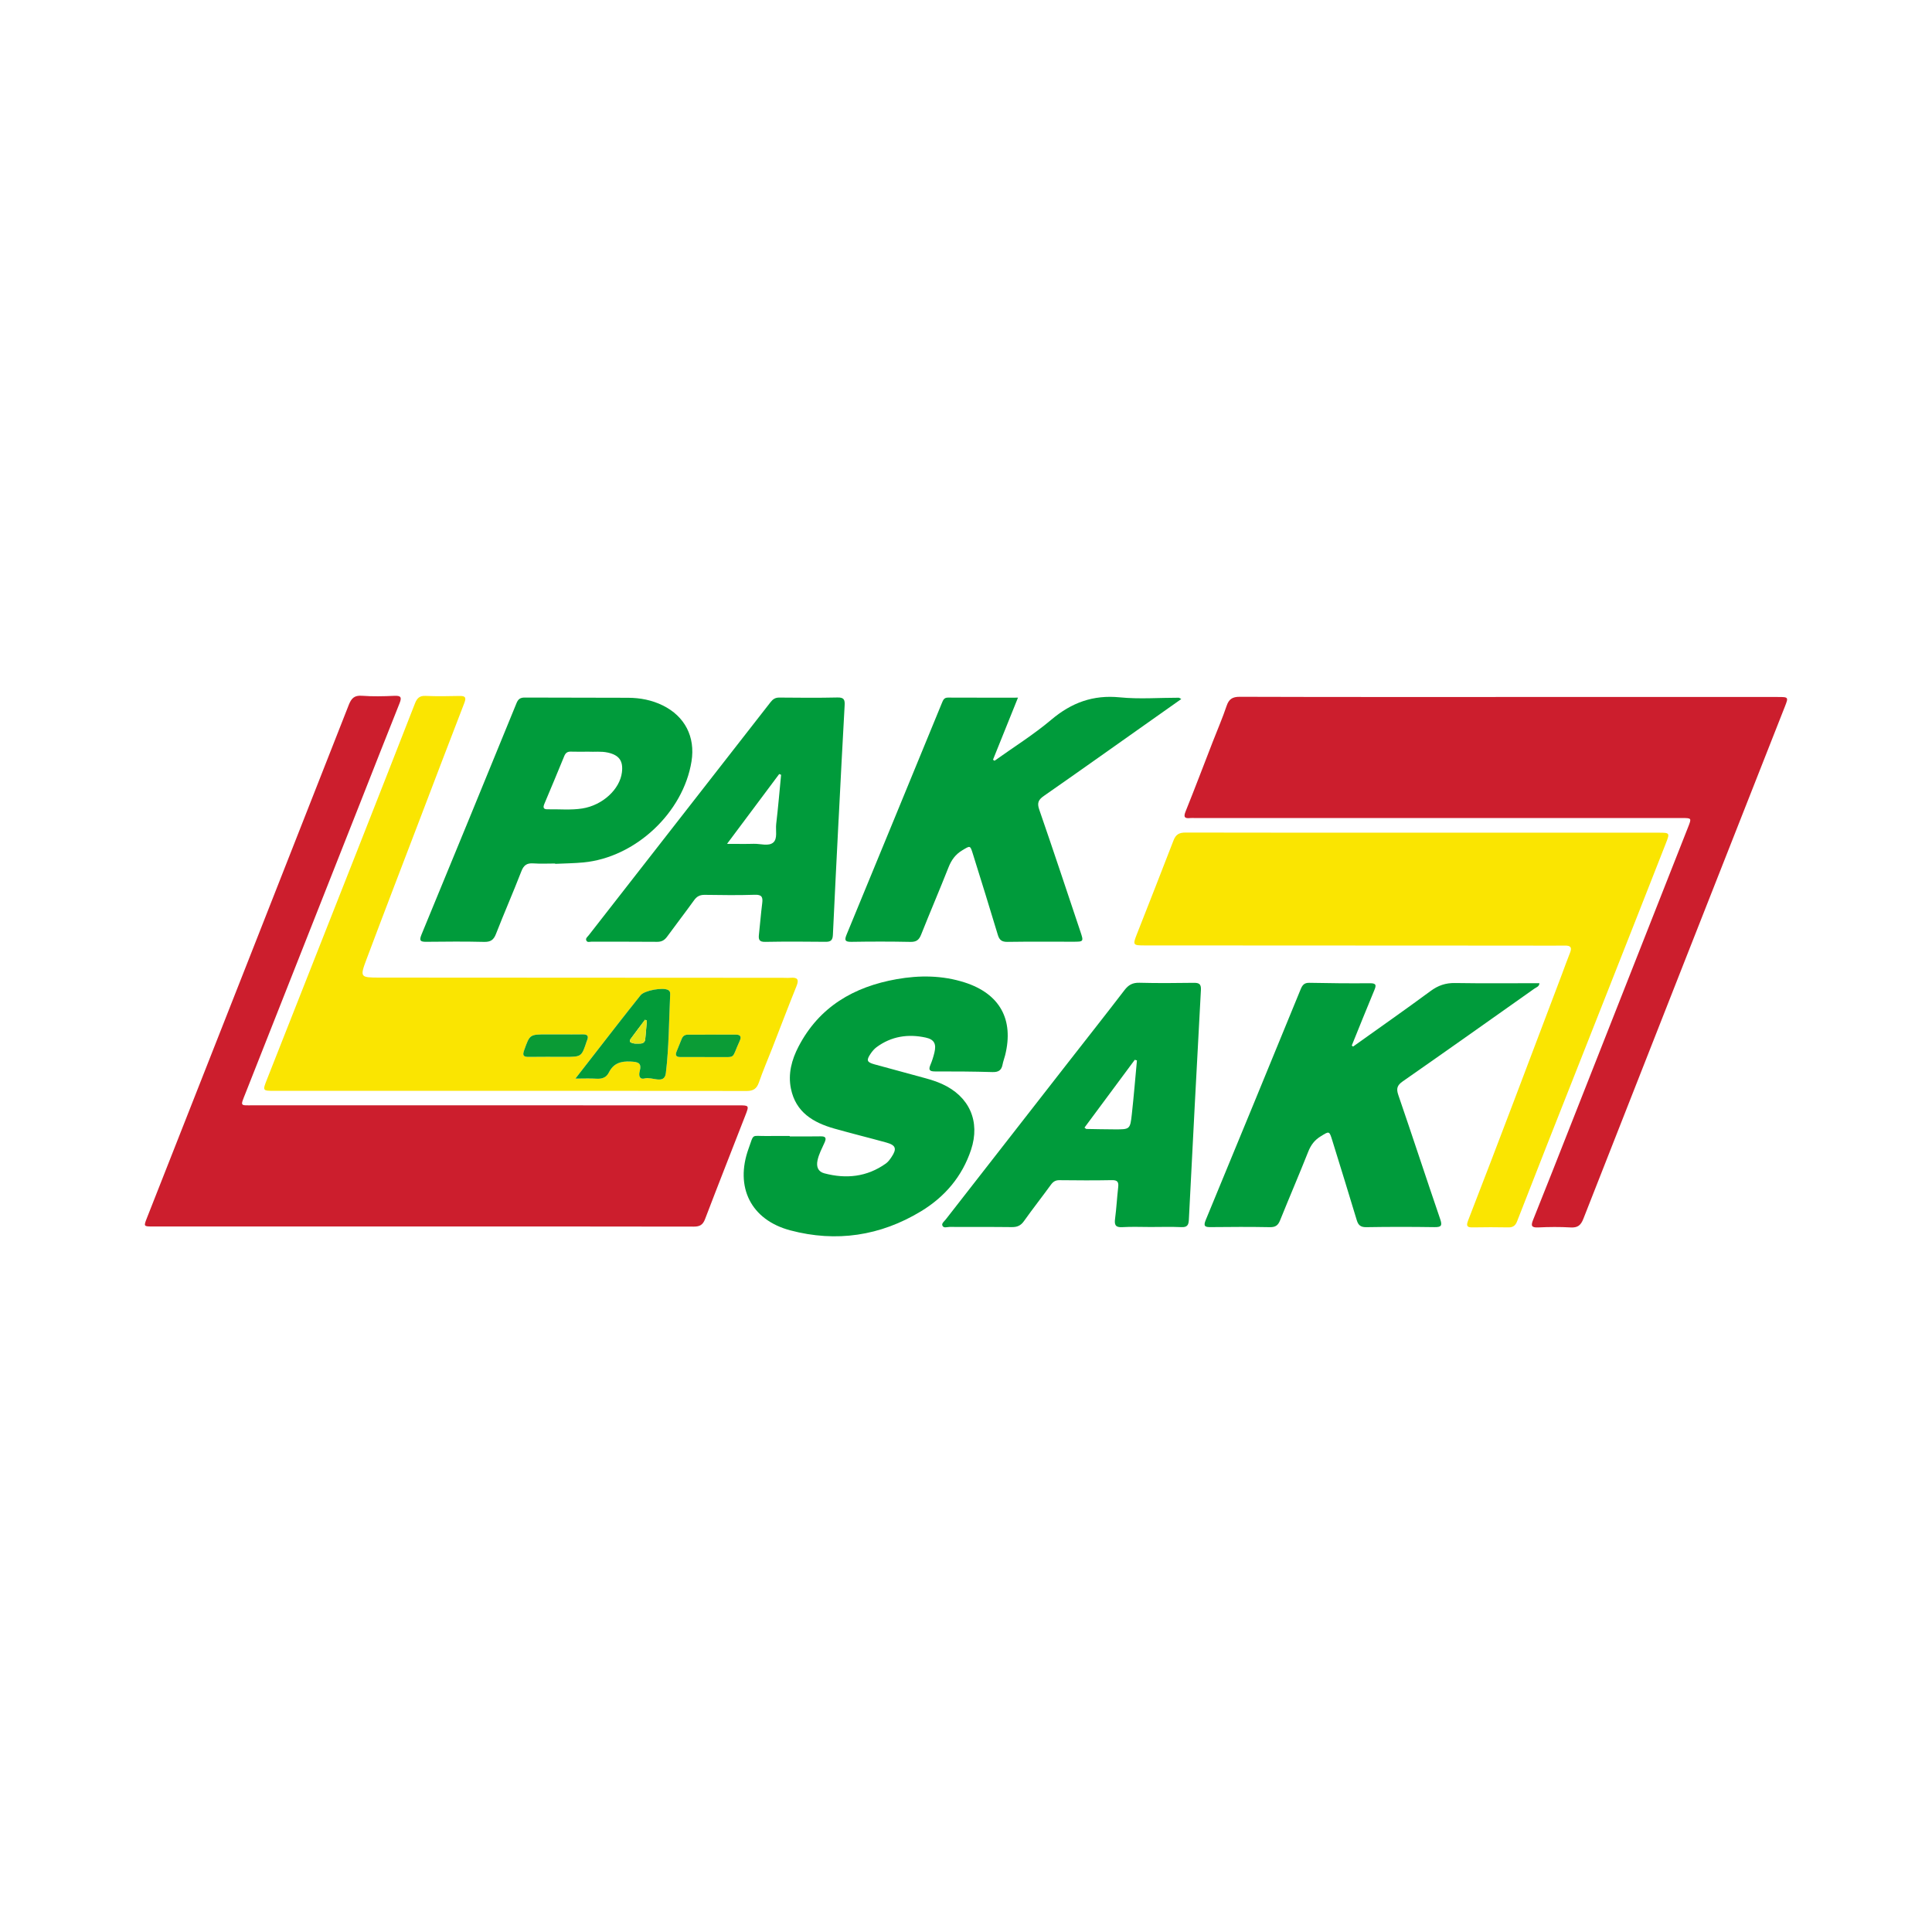 <?xml version="1.0" encoding="utf-8"?>
<!-- Generator: Adobe Illustrator 17.0.0, SVG Export Plug-In . SVG Version: 6.00 Build 0)  -->
<!DOCTYPE svg PUBLIC "-//W3C//DTD SVG 1.1//EN" "http://www.w3.org/Graphics/SVG/1.1/DTD/svg11.dtd">
<svg version="1.1" id="Layer_1" xmlns="http://www.w3.org/2000/svg" xmlns:xlink="http://www.w3.org/1999/xlink" x="0px" y="0px"
	 width="200px" height="200px" viewBox="0 0 200 200" enable-background="new 0 0 200 200" xml:space="preserve">

<g>
	<path fill="#CC1E2D" d="M76.443,114.425c-16.745-0.001-33.49,0-50.234-0.003c-1.383,0-1.342,0.137-0.801-1.236
		c3.969-10.063,7.947-20.122,11.921-30.183c1.342-3.397,2.669-6.799,4.028-10.189c0.25-0.625,0.16-0.814-0.541-0.782
		c-1.114,0.052-2.237,0.077-3.347-0.006c-0.795-0.06-1.097,0.265-1.369,0.957c-6.947,17.699-13.917,35.389-20.883,53.08
		c-0.354,0.898-0.353,0.902,0.584,0.902c9.321,0.001,18.643,0.001,27.964,0.001c9.349,0,18.698-0.006,28.048,0.013
		c0.621,0.001,0.942-0.171,1.172-0.773c1.371-3.595,2.787-7.172,4.18-10.758C77.561,114.43,77.549,114.425,76.443,114.425z"/>
	<path fill="#CC1E2D" d="M184.018,72.152c-9.264,0-18.528,0-27.792,0c-9.292,0-18.584,0.011-27.876-0.02
		c-0.781-0.003-1.138,0.24-1.381,0.964c-0.416,1.24-0.941,2.444-1.415,3.665c-0.939,2.416-1.856,4.841-2.824,7.245
		c-0.242,0.601-0.078,0.739,0.489,0.678c0.138-0.015,0.279-0.003,0.418-0.003c16.826,0.001,33.652,0.001,50.478,0.002
		c0.996,0,1.004,0.005,0.651,0.903c-4.056,10.297-8.115,20.592-12.174,30.888c-1.288,3.267-2.571,6.537-3.882,9.795
		c-0.244,0.606-0.198,0.828,0.527,0.794c1.114-0.053,2.234-0.064,3.347,0.001c0.732,0.043,1.056-0.208,1.326-0.896
		c6.933-17.671,13.894-35.331,20.848-52.994C185.16,72.155,185.153,72.152,184.018,72.152z"/>
	<path fill="#FAE501" d="M166.555,102.28c1.971-4.999,3.945-9.998,5.903-15.002c0.416-1.063,0.388-1.079-0.758-1.079
		c-8.148-0.002-16.296-0.001-24.443-0.001c-8.176,0-16.351,0.006-24.527-0.013c-0.654-0.002-1.011,0.194-1.251,0.821
		c-1.246,3.249-2.531,6.483-3.8,9.723c-0.427,1.091-0.391,1.141,0.792,1.141c13.198,0.006,26.397,0.012,39.595,0.018
		c1.311,0.001,2.623,0.02,3.934-0.002c0.603-0.01,0.747,0.201,0.524,0.753c-0.302,0.748-0.567,1.512-0.853,2.267
		c-1.665,4.4-3.326,8.801-4.999,13.198c-1.554,4.085-3.11,8.168-4.694,12.241c-0.234,0.602-0.076,0.725,0.502,0.713
		c1.227-0.024,2.456-0.022,3.683,0c0.469,0.008,0.719-0.202,0.879-0.611c1.041-2.67,2.083-5.34,3.134-8.007
		C162.3,113.053,164.43,107.668,166.555,102.28z"/>
	<path fill="#FAE501" d="M27.621,111.778c-0.447,1.135-0.435,1.145,0.776,1.145c8.12,0.002,16.24,0.001,24.36,0.002
		c8.176,0.001,16.351-0.007,24.527,0.014c0.703,0.002,1.055-0.237,1.283-0.898c0.408-1.183,0.907-2.334,1.362-3.5
		c0.841-2.154,1.66-4.318,2.526-6.462c0.287-0.709,0.075-0.917-0.622-0.859c-0.277,0.023-0.558,0.002-0.837,0.002
		c-13.896-0.007-27.792-0.014-41.688-0.022c-2.024-0.001-2.07-0.023-1.363-1.905c1.838-4.9,3.72-9.785,5.586-14.675
		c1.509-3.955,3.012-7.912,4.54-11.859c0.227-0.588,0.067-0.728-0.51-0.715c-1.171,0.025-2.346,0.047-3.515-0.007
		c-0.634-0.029-0.888,0.266-1.092,0.789c-1.986,5.085-3.98,10.168-5.982,15.247C33.859,95.976,30.736,103.875,27.621,111.778z
		 M70.04,108.851c0.184-0.437,0.354-0.879,0.534-1.317c0.118-0.287,0.328-0.426,0.649-0.425c1.646,0.004,3.292,0.001,4.938-0.004
		c0.458-0.001,0.622,0.184,0.424,0.623c-0.011,0.025-0.021,0.052-0.033,0.077c-0.877,1.901-0.269,1.596-2.357,1.623
		c-0.418,0.005-0.837,0.001-1.255,0.001c0-0.001,0-0.003,0-0.004c-0.837,0-1.674-0.002-2.511,0.001
		C70.008,109.426,69.871,109.251,70.04,108.851z M66.313,103.026c0.399-0.499,2.316-0.842,2.856-0.537
		c0.25,0.141,0.211,0.377,0.201,0.591c-0.124,2.673-0.121,5.363-0.442,8.012c-0.147,1.211-1.432,0.349-2.173,0.544
		c-0.587,0.154-0.64-0.33-0.533-0.734c0.232-0.871-0.154-0.968-0.927-1.01c-1.03-0.056-1.789,0.183-2.262,1.13
		c-0.274,0.548-0.733,0.684-1.318,0.645c-0.631-0.043-1.267-0.01-2.15-0.01c1.515-1.948,2.86-3.684,4.211-5.415
		C64.616,105.166,65.46,104.092,66.313,103.026z M54.259,108.724c0.588-1.635,0.57-1.642,2.333-1.642c0.473,0,0.946,0,1.419,0
		c0.779,0,1.558,0.011,2.337-0.004c0.474-0.009,0.605,0.183,0.428,0.611c-0.011,0.026-0.023,0.051-0.032,0.077
		c-0.541,1.637-0.541,1.638-2.249,1.638c-1.252,0-2.504-0.016-3.756,0.006C54.185,109.419,54.066,109.261,54.259,108.724z"/>
	<path fill="#009B3B" d="M100.519,119.036c0.985-2.958-0.171-5.548-3.019-6.832c-0.531-0.239-1.094-0.418-1.656-0.575
		c-1.771-0.495-3.552-0.956-5.324-1.45c-0.789-0.22-0.854-0.414-0.396-1.098c0.168-0.251,0.374-0.498,0.615-0.676
		c1.532-1.133,3.263-1.391,5.083-0.997c0.898,0.194,1.124,0.665,0.907,1.558c-0.105,0.432-0.24,0.863-0.413,1.272
		c-0.223,0.526-0.077,0.678,0.48,0.677c1.981-0.004,3.963,0.006,5.943,0.065c0.621,0.019,0.935-0.185,1.047-0.782
		c0.061-0.327,0.187-0.642,0.267-0.966c0.919-3.699-0.555-6.365-4.196-7.532c-2.31-0.74-4.68-0.755-7.039-0.337
		c-4.427,0.784-8.011,2.858-10.153,6.975c-0.707,1.359-1.105,2.814-0.787,4.364c0.499,2.436,2.3,3.504,4.473,4.123
		c1.795,0.511,3.61,0.953,5.408,1.451c0.977,0.271,1.102,0.641,0.541,1.484c-0.168,0.253-0.358,0.518-0.6,0.69
		c-1.953,1.389-4.109,1.612-6.374,1.009c-0.645-0.172-0.832-0.682-0.7-1.322c0.137-0.664,0.461-1.255,0.733-1.864
		c0.213-0.476,0.113-0.651-0.421-0.64c-1.06,0.022-2.121,0.007-3.181,0.007c0-0.014,0-0.029,0-0.043
		c-0.809,0-1.618-0.008-2.428,0.002c-1.589,0.018-1.256-0.31-1.84,1.314c-1.429,3.971,0.235,7.371,4.333,8.456
		c4.741,1.255,9.306,0.577,13.521-1.977C97.804,123.899,99.599,121.798,100.519,119.036z"/>
	<path fill="#009B3B" d="M144.754,113.359c-0.233-0.678-0.117-1.016,0.465-1.422c4.553-3.175,9.083-6.385,13.615-9.591
		c0.202-0.143,0.518-0.216,0.523-0.567c-2.934,0-5.835,0.03-8.735-0.017c-0.972-0.016-1.748,0.251-2.531,0.829
		c-2.647,1.953-5.344,3.838-8.022,5.749c-0.045-0.035-0.09-0.07-0.136-0.104c0.774-1.907,1.537-3.818,2.329-5.717
		c0.209-0.501,0.245-0.741-0.439-0.735c-2.093,0.019-4.187-0.001-6.279-0.044c-0.525-0.011-0.721,0.229-0.899,0.665
		c-3.266,7.971-6.539,15.939-9.832,23.898c-0.273,0.661-0.051,0.732,0.535,0.726c2.037-0.023,4.075-0.032,6.112,0.006
		c0.572,0.011,0.843-0.184,1.051-0.701c0.958-2.379,1.974-4.735,2.919-7.119c0.271-0.683,0.651-1.189,1.274-1.575
		c0.912-0.565,0.901-0.594,1.219,0.434c0.848,2.743,1.7,5.484,2.527,8.233c0.161,0.536,0.413,0.738,1.001,0.728
		c2.344-0.039,4.689-0.038,7.033-0.003c0.71,0.01,0.841-0.141,0.602-0.837C147.624,121.922,146.222,117.629,144.754,113.359z"/>
	<path fill="#009B3B" d="M88.135,97.498c2.036-0.034,4.074-0.036,6.11,0.006c0.607,0.013,0.889-0.196,1.106-0.743
		c0.927-2.33,1.915-4.636,2.837-6.969c0.299-0.758,0.714-1.343,1.426-1.768c0.826-0.493,0.814-0.538,1.096,0.366
		c0.871,2.793,1.744,5.586,2.585,8.388c0.165,0.551,0.428,0.733,1.005,0.724c2.26-0.035,4.52-0.015,6.78-0.015
		c1.112,0,1.114-0.001,0.749-1.091c-1.409-4.2-2.799-8.407-4.249-12.592c-0.242-0.698-0.077-1.022,0.484-1.412
		c3.455-2.406,6.887-4.847,10.326-7.276c1.282-0.906,2.564-1.811,3.897-2.753c-0.168-0.09-0.213-0.135-0.257-0.135
		c-2.037-0.002-4.089,0.161-6.106-0.039c-2.762-0.274-4.996,0.545-7.093,2.315c-1.842,1.555-3.908,2.843-5.875,4.249
		c-0.054-0.036-0.108-0.072-0.162-0.107c0.845-2.1,1.691-4.199,2.587-6.425c-2.514,0-4.882,0.006-7.25-0.006
		c-0.408-0.002-0.503,0.262-0.622,0.552c-3.284,7.991-6.566,15.983-9.863,23.968C87.408,97.308,87.448,97.51,88.135,97.498z"/>
	<path fill="#009B3B" d="M60.708,97.384c0.111,0.202,0.357,0.097,0.539,0.097c2.259,0.008,4.519-0.006,6.778,0.016
		c0.477,0.005,0.772-0.173,1.041-0.544c0.918-1.263,1.877-2.496,2.787-3.764c0.293-0.408,0.618-0.562,1.116-0.554
		c1.729,0.026,3.46,0.048,5.187-0.008c0.741-0.024,0.824,0.279,0.747,0.885c-0.137,1.078-0.219,2.163-0.339,3.243
		c-0.055,0.496,0.024,0.759,0.641,0.747c2.091-0.039,4.184-0.029,6.276-0.006c0.548,0.006,0.717-0.196,0.741-0.728
		c0.182-3.984,0.39-7.966,0.59-11.949c0.001,0,0.002,0,0.003,0c0.203-3.927,0.397-7.855,0.621-11.78
		c0.034-0.588-0.052-0.85-0.734-0.835c-2.007,0.045-4.016,0.028-6.024,0.009c-0.412-0.004-0.663,0.158-0.904,0.467
		c-6.272,8.048-12.552,16.09-18.825,24.136C60.823,96.98,60.572,97.137,60.708,97.384z M80.663,80.127
		c0.065,0.026,0.131,0.052,0.196,0.078c-0.165,1.697-0.306,3.397-0.507,5.09c-0.078,0.657,0.162,1.521-0.304,1.921
		c-0.488,0.419-1.332,0.114-2.02,0.135c-0.852,0.026-1.705,0.006-2.767,0.006C77.158,84.818,78.911,82.472,80.663,80.127z"/>
	<path fill="#009B3B" d="M123.553,101.742c-1.868,0.027-3.738,0.042-5.606-0.007c-0.693-0.018-1.124,0.219-1.536,0.757
		c-1.933,2.522-3.904,5.014-5.859,7.52c-4.218,5.407-8.434,10.815-12.649,16.224c-0.151,0.193-0.44,0.401-0.351,0.626
		c0.124,0.314,0.491,0.147,0.745,0.148c2.148,0.014,4.295-0.008,6.443,0.019c0.555,0.007,0.925-0.149,1.255-0.614
		c0.904-1.273,1.87-2.5,2.788-3.763c0.234-0.322,0.474-0.484,0.889-0.48c1.813,0.021,3.626,0.031,5.439-0.004
		c0.598-0.012,0.702,0.223,0.642,0.743c-0.124,1.08-0.178,2.168-0.321,3.245c-0.084,0.632,0.026,0.922,0.75,0.878
		c0.973-0.059,1.952-0.015,2.928-0.015c1.06,0,2.121-0.035,3.179,0.013c0.593,0.027,0.752-0.194,0.78-0.751
		c0.402-7.937,0.816-15.874,1.249-23.81C124.352,101.842,124.105,101.734,123.553,101.742z M117.167,115.337
		c-0.174,1.579-0.202,1.58-1.781,1.574c-0.975-0.004-1.95-0.024-2.924-0.042c-0.044-0.001-0.088-0.06-0.196-0.14
		c1.735-2.34,3.469-4.679,5.204-7.017c0.075,0.021,0.15,0.041,0.226,0.062C117.522,111.628,117.372,113.485,117.167,115.337z"/>
	<path fill="#009B3B" d="M44.164,97.494c1.98-0.021,3.961-0.038,5.94,0.01c0.664,0.016,0.989-0.186,1.233-0.809
		c0.851-2.18,1.791-4.325,2.637-6.507c0.246-0.635,0.58-0.857,1.238-0.81c0.749,0.053,1.505,0.012,2.258,0.012
		c0.001,0.012,0.001,0.023,0.002,0.035c0.974-0.047,1.953-0.054,2.923-0.146c5.385-0.511,10.338-5.153,11.19-10.463
		c0.407-2.535-0.684-4.663-2.982-5.793c-1.121-0.551-2.326-0.782-3.563-0.789c-3.57-0.02-7.14-0.002-10.71-0.023
		c-0.466-0.003-0.687,0.153-0.861,0.58c-3.267,7.994-6.543,15.985-9.841,23.967C43.349,97.432,43.574,97.5,44.164,97.494z
		 M56.358,83.202c0.69-1.642,1.382-3.283,2.054-4.932c0.137-0.335,0.329-0.474,0.689-0.461c0.556,0.021,1.114,0.005,1.816,0.005
		c0.576,0.038,1.302-0.066,2.02,0.096c1.157,0.262,1.588,0.859,1.445,2.035c-0.215,1.77-2.012,3.416-4.1,3.747
		c-1.191,0.189-2.391,0.064-3.587,0.086C56.21,83.789,56.21,83.555,56.358,83.202z"/>
	<path fill="#029B39" d="M61.715,111.666c0.585,0.04,1.045-0.097,1.318-0.645c0.473-0.947,1.233-1.186,2.262-1.13
		c0.772,0.042,1.159,0.139,0.927,1.01c-0.108,0.404-0.054,0.888,0.533,0.734c0.741-0.195,2.027,0.667,2.173-0.544
		c0.321-2.65,0.318-5.339,0.442-8.012c0.01-0.214,0.049-0.45-0.201-0.591c-0.54-0.304-2.457,0.039-2.856,0.537
		c-0.853,1.066-1.697,2.139-2.537,3.216c-1.351,1.731-2.696,3.466-4.211,5.415C60.448,111.656,61.084,111.623,61.715,111.666z
		 M65.262,107.579c0.495-0.677,1.004-1.344,1.508-2.013c0.064,0.029,0.128,0.058,0.191,0.087c-0.054,0.645-0.101,1.29-0.167,1.933
		c-0.03,0.289-0.224,0.439-0.511,0.441c-0.355,0.002-0.725,0.059-1.042-0.155C65.2,107.842,65.211,107.649,65.262,107.579z"/>
	<path fill="#0A9B35" d="M54.739,109.41c1.252-0.022,2.504-0.005,3.756-0.006c1.709-0.001,1.709-0.001,2.249-1.638
		c0.009-0.026,0.021-0.051,0.032-0.077c0.177-0.427,0.046-0.62-0.428-0.611c-0.779,0.015-1.558,0.004-2.337,0.004
		c-0.473,0-0.946,0-1.419,0c-1.763,0-1.745,0.006-2.333,1.642C54.066,109.261,54.185,109.419,54.739,109.41z"/>
	<path fill="#0B9C36" d="M70.429,109.425c0.837-0.003,1.674-0.001,2.511-0.001c0,0.001,0,0.003,0,0.004
		c0.418,0,0.837,0.005,1.255-0.001c2.088-0.027,1.48,0.278,2.357-1.623c0.012-0.025,0.021-0.052,0.033-0.077
		c0.198-0.439,0.034-0.624-0.424-0.623c-1.646,0.005-3.292,0.008-4.938,0.004c-0.321-0.001-0.531,0.137-0.649,0.425
		c-0.18,0.438-0.35,0.881-0.534,1.317C69.871,109.251,70.008,109.426,70.429,109.425z"/>
	<path fill="#E4E715" d="M66.284,108.027c0.287-0.001,0.481-0.151,0.511-0.441c0.066-0.643,0.112-1.289,0.167-1.933
		c-0.064-0.029-0.128-0.058-0.191-0.087c-0.505,0.67-1.014,1.336-1.508,2.013c-0.051,0.07-0.062,0.263-0.02,0.292
		C65.559,108.086,65.929,108.028,66.284,108.027z"/>
</g>
</svg>
